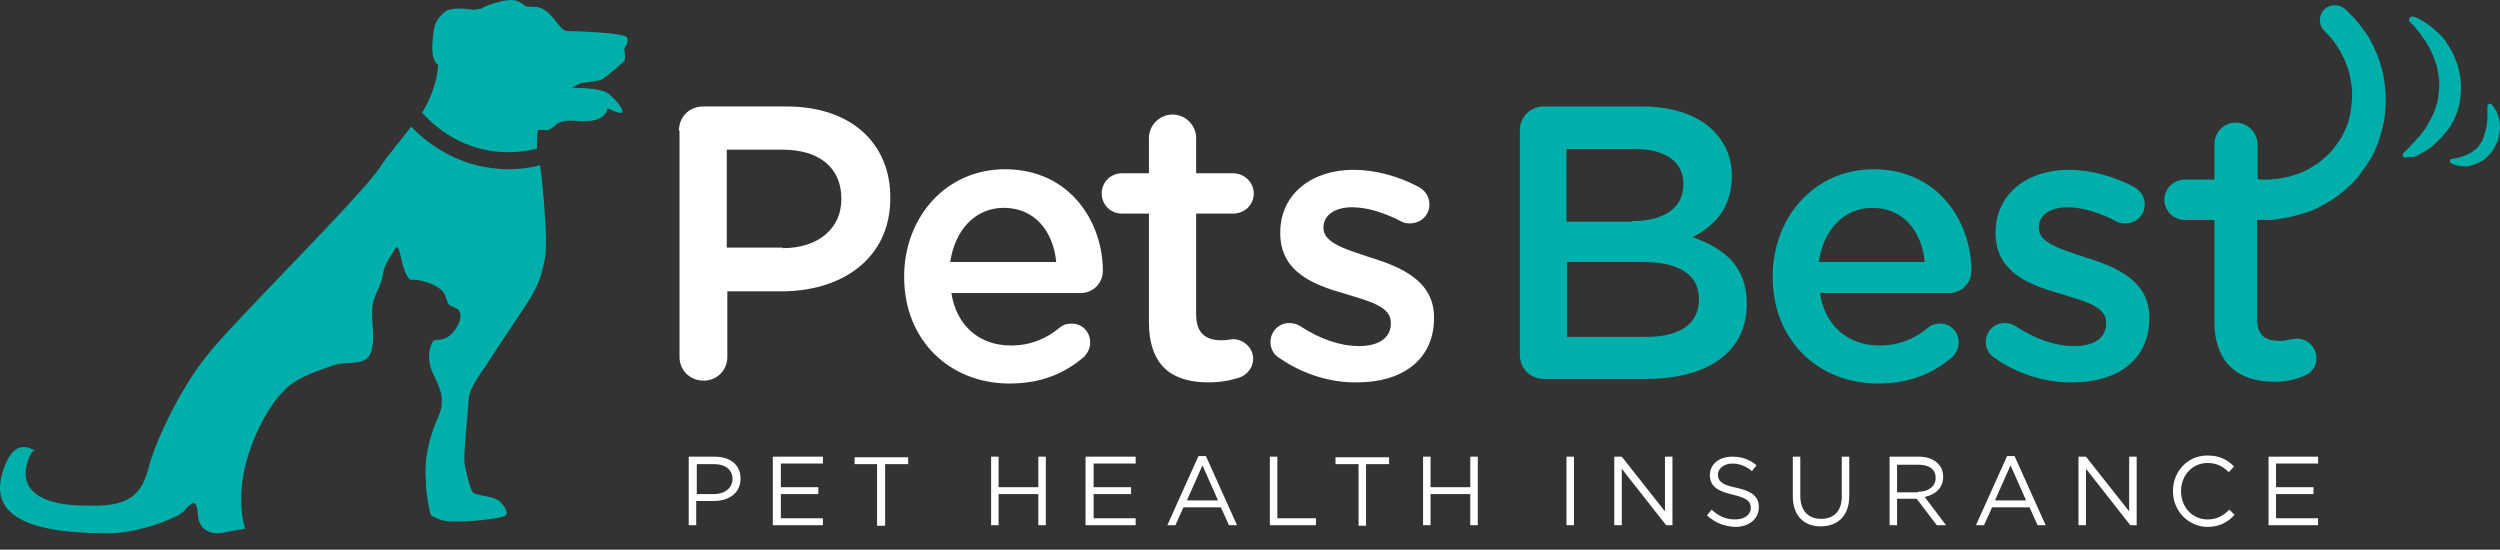 <svg width="141" height="31" viewBox="0 0 141 31" fill="none" xmlns="http://www.w3.org/2000/svg">
<rect x="0" y="0" width="141" height="31" fill="#333333" stroke="none"/>
<path d="M38.293 7.37C38.293 6.59 38.878 6.005 39.657 6.005H44.367C47.973 6.005 50.214 8.052 50.214 11.138V11.17C50.214 14.614 47.453 16.432 44.075 16.432H41.022V20.136C41.022 20.883 40.437 21.468 39.69 21.468C38.91 21.468 38.325 20.883 38.325 20.136V7.37H38.293ZM44.14 13.996C46.187 13.996 47.453 12.859 47.453 11.235V11.203C47.453 9.416 46.154 8.442 44.14 8.442H40.989V13.964H44.14V13.996ZM56.938 21.63C53.56 21.63 50.994 19.194 50.994 15.62V15.588C50.994 12.275 53.333 9.546 56.679 9.546C60.382 9.546 62.201 12.567 62.201 15.263C62.201 16.01 61.616 16.53 60.934 16.53H53.658C53.95 18.414 55.282 19.486 57.004 19.486C58.141 19.486 59.017 19.096 59.765 18.479C59.96 18.317 60.154 18.252 60.447 18.252C61.032 18.252 61.486 18.706 61.486 19.323C61.486 19.648 61.324 19.941 61.129 20.136C60.057 21.045 58.758 21.63 56.938 21.63ZM59.57 14.776C59.407 13.054 58.368 11.722 56.614 11.722C54.99 11.722 53.853 12.989 53.593 14.776H59.57ZM64.8 18.154V12.047H63.273C62.623 12.047 62.136 11.527 62.136 10.91C62.136 10.261 62.656 9.773 63.273 9.773H64.8V7.792C64.8 7.077 65.385 6.46 66.132 6.46C66.846 6.46 67.463 7.045 67.463 7.792V9.773H69.542C70.192 9.773 70.712 10.293 70.712 10.91C70.712 11.56 70.192 12.047 69.542 12.047H67.463V17.732C67.463 18.771 67.983 19.193 68.892 19.193C69.185 19.193 69.478 19.128 69.542 19.128C70.127 19.128 70.679 19.616 70.679 20.233C70.679 20.72 70.354 21.11 69.964 21.272C69.38 21.467 68.827 21.565 68.145 21.565C66.196 21.565 64.8 20.72 64.8 18.154V18.154ZM72.173 20.201C71.881 20.038 71.654 19.713 71.654 19.291C71.654 18.706 72.109 18.219 72.726 18.219C72.953 18.219 73.148 18.284 73.311 18.381C74.448 19.128 75.584 19.518 76.656 19.518C77.793 19.518 78.443 19.031 78.443 18.252V18.187C78.443 17.277 77.208 16.985 75.844 16.563C74.122 16.075 72.206 15.361 72.206 13.152V13.119C72.206 10.91 74.025 9.578 76.331 9.578C77.566 9.578 78.865 9.936 79.97 10.52C80.359 10.715 80.619 11.073 80.619 11.527C80.619 12.145 80.132 12.599 79.515 12.599C79.287 12.599 79.157 12.567 78.995 12.469C78.053 11.982 77.079 11.69 76.266 11.69C75.227 11.69 74.642 12.177 74.642 12.827V12.859C74.642 13.704 75.909 14.061 77.273 14.516C78.962 15.036 80.879 15.815 80.879 17.894V17.927C80.879 20.363 78.995 21.565 76.559 21.565C75.129 21.598 73.538 21.143 72.173 20.201Z" fill="white"/>
<path d="M85.719 7.37C85.719 6.59 86.304 6.005 87.083 6.005H92.605C94.359 6.005 95.756 6.493 96.633 7.37C97.316 8.052 97.673 8.897 97.673 9.903V9.936C97.673 11.787 96.633 12.762 95.464 13.379C97.25 13.996 98.517 15.036 98.517 17.115V17.147C98.517 19.908 96.243 21.37 92.833 21.37H87.083C86.303 21.37 85.719 20.785 85.719 20.006V7.37ZM92.053 12.47C93.775 12.47 94.944 11.787 94.944 10.391V10.358C94.944 9.156 93.97 8.409 92.248 8.409H88.35V12.502H92.053V12.47L92.053 12.47ZM92.865 18.999C94.717 18.999 95.821 18.284 95.821 16.887V16.855C95.821 15.556 94.782 14.776 92.67 14.776H88.382V18.999H92.865ZM105.924 21.63C102.545 21.63 99.979 19.194 99.979 15.62V15.588C99.979 12.275 102.318 9.546 105.664 9.546C109.367 9.546 111.186 12.567 111.186 15.263C111.186 16.01 110.601 16.53 109.919 16.53H102.643C102.935 18.414 104.267 19.486 105.989 19.486C107.126 19.486 108.003 19.096 108.75 18.479C108.945 18.317 109.14 18.252 109.432 18.252C110.017 18.252 110.471 18.706 110.471 19.324C110.471 19.648 110.309 19.941 110.114 20.136C109.042 21.045 107.743 21.63 105.924 21.63ZM108.555 14.776C108.393 13.054 107.353 11.723 105.599 11.723C103.975 11.723 102.838 12.989 102.578 14.776H108.555H108.555ZM112.518 20.201C112.225 20.038 111.998 19.714 111.998 19.291C111.998 18.706 112.453 18.219 113.07 18.219C113.297 18.219 113.492 18.284 113.655 18.382C114.792 19.129 115.929 19.519 117 19.519C118.137 19.519 118.787 19.031 118.787 18.252V18.187C118.787 17.277 117.553 16.985 116.188 16.563C114.467 16.075 112.55 15.361 112.55 13.152V13.119C112.55 10.911 114.369 9.578 116.676 9.578C117.91 9.578 119.209 9.936 120.314 10.521C120.704 10.716 120.963 11.073 120.963 11.528C120.963 12.145 120.476 12.6 119.859 12.6C119.632 12.6 119.502 12.567 119.339 12.47C118.397 11.982 117.423 11.69 116.611 11.69C115.571 11.69 114.987 12.177 114.987 12.827V12.86C114.987 13.704 116.253 14.061 117.618 14.516C119.307 15.036 121.224 15.815 121.224 17.894V17.927C121.224 20.363 119.34 21.565 116.903 21.565C115.474 21.598 113.85 21.143 112.518 20.201ZM135.679 8.897C135.581 8.897 135.516 8.831 135.516 8.766C135.516 8.702 135.516 8.636 135.581 8.604L135.874 8.312C136.069 8.117 136.296 7.857 136.556 7.565L136.653 7.435C136.751 7.305 136.848 7.175 136.913 7.045C137.043 6.818 137.141 6.623 137.238 6.428C137.335 6.2 137.4 5.973 137.465 5.778C137.465 5.745 137.498 5.681 137.498 5.648L137.53 5.388V5.258C137.53 5.161 137.563 5.096 137.563 4.998C137.595 4.739 137.563 4.479 137.53 4.251C137.498 4.024 137.465 3.764 137.368 3.537C137.27 3.244 137.205 3.049 137.108 2.887C137.043 2.724 136.913 2.497 136.783 2.302L136.751 2.27C136.653 2.107 136.556 1.977 136.458 1.848C136.361 1.718 136.263 1.62 136.199 1.523C136.133 1.458 136.101 1.393 136.036 1.36L135.906 1.23C135.874 1.198 135.874 1.165 135.874 1.101C135.874 1.068 135.906 1.003 135.938 0.97C135.971 0.938 136.004 0.938 136.068 0.938H136.133L136.231 0.97C136.263 0.97 136.263 1.003 136.296 1.003C136.361 1.035 136.426 1.035 136.491 1.101L136.556 1.133C136.653 1.198 136.783 1.263 136.913 1.36C137.011 1.425 137.075 1.49 137.173 1.555C137.238 1.62 137.335 1.685 137.433 1.782C137.53 1.88 137.628 1.945 137.693 2.043C137.79 2.14 137.888 2.237 137.953 2.367C138.115 2.595 138.277 2.855 138.407 3.147C138.602 3.602 138.83 4.284 138.797 5.064C138.797 5.193 138.797 5.291 138.765 5.421V5.583L138.7 5.908C138.7 5.94 138.667 6.005 138.667 6.038C138.57 6.395 138.44 6.72 138.277 6.98C138.212 7.11 138.115 7.272 138.017 7.37C137.92 7.5 137.822 7.597 137.725 7.727C137.53 7.922 137.335 8.117 137.14 8.279C136.828 8.512 136.49 8.708 136.133 8.864C135.874 8.831 135.711 8.864 135.679 8.897ZM139.025 9.384C138.83 9.384 138.602 9.351 138.44 9.286C138.31 9.254 138.245 9.221 138.245 9.189C138.212 9.156 138.18 9.156 138.18 9.124V9.026C138.212 8.994 138.245 8.961 138.277 8.961C138.277 8.961 138.342 8.961 138.472 8.929C138.635 8.897 138.797 8.864 138.959 8.799C139.057 8.766 139.122 8.734 139.252 8.669C139.284 8.636 139.349 8.604 139.382 8.604C139.414 8.572 139.447 8.572 139.479 8.539L139.512 8.507C139.609 8.442 139.674 8.377 139.739 8.312L139.772 8.279L139.967 7.987C140.032 7.889 140.064 7.792 140.096 7.694V7.662C140.129 7.565 140.162 7.435 140.194 7.337C140.226 7.207 140.259 7.11 140.259 7.012C140.259 6.915 140.291 6.785 140.291 6.688V6.525V6.2V5.973C140.291 5.908 140.356 5.843 140.421 5.843C140.454 5.843 140.519 5.876 140.519 5.876C140.519 5.876 140.584 5.94 140.649 6.038C140.681 6.103 140.714 6.168 140.779 6.233C140.811 6.33 140.876 6.46 140.909 6.59C140.974 6.785 141.038 7.077 140.974 7.467C140.941 7.792 140.811 8.149 140.616 8.442C140.519 8.604 140.389 8.734 140.259 8.864C140.129 8.994 139.967 9.091 139.837 9.156C139.772 9.189 139.674 9.221 139.609 9.254C139.544 9.286 139.447 9.319 139.382 9.319C139.284 9.384 139.154 9.384 139.025 9.384ZM134.542 5.226C134.509 4.739 134.444 4.251 134.314 3.797C134.184 3.342 134.022 2.952 133.859 2.595C133.762 2.432 133.664 2.237 133.6 2.107C133.502 1.945 133.405 1.815 133.307 1.685C133.112 1.425 132.95 1.198 132.788 1.035L132.398 0.645L132.268 0.516C131.943 0.223 131.423 0.223 131.099 0.516C130.774 0.84 130.741 1.36 131.066 1.718L131.131 1.782L131.228 1.88C131.293 1.945 131.391 2.043 131.488 2.172C131.618 2.302 131.716 2.465 131.846 2.66C131.911 2.757 131.975 2.855 132.041 2.985L132.236 3.374C132.333 3.634 132.463 3.927 132.528 4.251C132.593 4.576 132.658 4.933 132.658 5.291C132.658 5.648 132.625 6.005 132.56 6.395C132.528 6.59 132.463 6.753 132.43 6.915C132.398 7.012 132.365 7.11 132.3 7.24L132.268 7.305V7.37C132.3 7.305 132.268 7.337 132.268 7.337L132.203 7.467C132.041 7.824 131.813 8.117 131.586 8.409C131.358 8.702 131.066 8.929 130.806 9.156C130.514 9.351 130.221 9.546 129.929 9.676C129.794 9.744 129.653 9.799 129.507 9.839C129.377 9.871 129.214 9.936 129.084 9.968C128.825 10.033 128.565 10.066 128.337 10.098C128.24 10.098 128.11 10.098 128.012 10.131H127.558C127.493 10.131 127.428 10.131 127.363 10.098H127.33V8.149C127.33 7.5 126.778 6.915 126.096 6.915C125.414 6.915 124.894 7.467 124.894 8.149V10.131H123.205C122.588 10.131 122.068 10.651 122.068 11.268C122.068 11.885 122.588 12.405 123.205 12.405H124.894V18.187C124.894 20.331 126.128 21.532 128.24 21.532C128.857 21.532 129.409 21.435 129.929 21.208C130.384 21.045 130.644 20.656 130.644 20.201C130.645 20.055 130.617 19.911 130.562 19.777C130.507 19.642 130.426 19.52 130.323 19.417C130.22 19.314 130.098 19.233 129.963 19.178C129.829 19.123 129.685 19.095 129.539 19.096C129.442 19.096 129.344 19.129 129.247 19.129C129.084 19.161 128.89 19.226 128.597 19.226C127.688 19.226 127.298 18.869 127.298 17.959V12.405H128.11C128.24 12.405 128.402 12.372 128.565 12.34C128.89 12.307 129.279 12.21 129.669 12.112C129.864 12.047 130.059 11.982 130.286 11.917C130.481 11.82 130.709 11.755 130.904 11.625C131.326 11.398 131.748 11.138 132.138 10.813C132.528 10.488 132.917 10.131 133.21 9.676C133.535 9.254 133.827 8.799 134.022 8.279L134.12 8.084L134.152 8.019V7.954L134.184 7.857C134.217 7.727 134.249 7.662 134.282 7.532C134.347 7.24 134.444 6.98 134.477 6.72C134.542 6.265 134.574 5.745 134.542 5.226Z" fill="#00AFAA"/>
<path d="M28.612 9.547C28.32 9.547 28.027 9.514 27.767 9.482C25.558 9.222 23.999 7.988 23.187 7.143C22.538 8.02 21.855 8.767 21.466 9.384C20.426 11.008 13.117 18.188 11.656 20.072C9.999 22.151 8.667 25.172 8.375 26.406C7.855 28.485 6.523 28.55 4.639 28.517C1.001 28.42 1.391 26.601 1.521 26.178C1.748 25.301 1.975 25.431 2.008 25.464C1.943 25.399 1.001 24.684 0.384 26.016C-0.883 28.777 0.969 30.109 6.198 30.076C7.725 30.076 10.064 29.232 10.421 28.777C10.778 28.355 11.103 28.03 11.168 29.069C11.233 30.109 12.24 30.076 12.24 30.076C12.63 30.076 12.923 29.947 13.832 29.817L13.8 29.719C13.54 28.875 13.572 27.77 13.702 26.925C13.962 25.269 14.969 22.898 16.301 21.761C16.983 21.209 17.925 20.916 18.737 20.623C19.582 20.299 20.751 20.786 20.978 19.681C21.206 18.675 20.751 17.602 21.173 16.66C21.401 16.141 21.53 15.914 21.628 15.329C21.693 14.874 22.083 14.387 22.31 13.997C22.603 13.607 22.603 15.426 23.155 15.784C23.74 15.719 24.746 16.076 25.039 16.531C25.169 16.726 25.169 16.953 25.299 17.148C25.429 17.31 25.819 17.375 25.884 17.505C26.111 17.895 25.851 18.382 25.558 18.739C25.234 19.13 24.876 19.162 24.454 19.194C24.097 19.747 24.129 20.494 24.454 21.143C24.909 22.021 25.104 22.67 24.714 23.515C24.162 24.749 23.902 25.984 24.032 27.25V27.575C24.097 28.16 24.194 28.647 24.292 29.037C24.292 29.069 24.389 29.134 24.877 29.329C25.364 29.524 27.767 29.362 28.45 29.102C28.742 29.005 28.482 28.55 28.157 28.257C27.832 27.965 26.825 27.965 26.663 27.77C26.5 27.543 26.306 26.698 26.208 26.178C26.111 25.659 26.403 23.19 26.436 22.508C26.468 21.826 27.215 20.948 27.573 20.364C27.93 19.779 29.684 17.213 29.944 16.758C30.334 16.043 30.561 15.621 30.756 14.419C30.886 13.639 30.659 10.781 30.464 9.319C29.859 9.473 29.236 9.549 28.612 9.547Z" fill="#00AFAA"/>
<path d="M35.369 2.108C35.206 1.848 32.478 1.751 31.991 1.751C31.503 1.751 31.113 0.419 30.172 0.386C30.042 0.386 29.879 0.386 29.652 0.354L29.619 0.321C29.132 -0.036 28.905 -0.069 28.19 0.094C27.833 0.191 27.443 0.289 27.151 0.484C26.923 0.516 26.728 0.549 26.728 0.549C26.143 0.483 25.396 0.386 25.039 0.711C24.617 1.101 24.487 1.328 24.422 2.043C24.357 2.692 24.325 3.375 24.714 3.667C24.649 4.641 24.292 5.551 23.805 6.363C24.454 7.078 25.851 8.312 27.93 8.54C28.71 8.637 29.522 8.572 30.301 8.377C30.237 7.987 30.334 7.337 30.334 7.337C30.334 7.337 30.594 7.305 30.789 7.337C30.984 7.37 31.179 7.175 31.341 7.045C31.503 6.915 31.796 6.753 32.446 6.818C33.095 6.883 33.583 6.818 33.907 6.623C34.232 6.428 34.264 6.103 34.264 6.103C34.264 6.103 34.817 6.395 35.044 6.363C35.272 6.331 34.849 5.713 34.33 5.291C33.81 4.901 32.251 4.966 32.251 4.966C32.251 4.966 32.705 4.674 32.803 4.674C32.9 4.674 33.745 4.576 33.94 4.479C34.167 4.382 35.109 3.537 35.206 3.44C35.304 3.342 35.206 2.725 35.206 2.725C35.206 2.725 35.499 2.368 35.369 2.108Z" fill="#00AFAA"/>
<path d="M38.844 25.756H40.306C41.183 25.756 41.767 26.21 41.767 26.99C41.767 27.834 41.085 28.257 40.24 28.257H39.266V29.621H38.844V25.756H38.844ZM40.241 27.867C40.89 27.867 41.313 27.51 41.313 27.022C41.313 26.47 40.89 26.178 40.273 26.178H39.299V27.867H40.241V27.867ZM43.619 25.756H46.413V26.145H44.041V27.477H46.153V27.867H44.041V29.231H46.413V29.621H43.587V25.756H43.619ZM49.498 26.178H48.2V25.788H51.22V26.178H49.921V29.653H49.466V26.178H49.498ZM55.898 25.756H56.32V27.477H58.561V25.755H58.984V29.621H58.561V27.867H56.32V29.621H55.898V25.756ZM61.258 25.756H64.051V26.145H61.68V27.477H63.791V27.867H61.68V29.231H64.051V29.621H61.225V25.756H61.258ZM67.592 25.723H68.014L69.768 29.621H69.314L68.859 28.614H66.748L66.293 29.621H65.838L67.592 25.723ZM68.697 28.224L67.819 26.243L66.942 28.224H68.697ZM71.62 25.756H72.042V29.231H74.219V29.621H71.62V25.756ZM76.623 26.178H75.323V25.788H78.344V26.178H77.045V29.653H76.623V26.178ZM80.261 25.756H80.683V27.477H82.924V25.755H83.347V29.621H82.924V27.867H80.683V29.621H80.261V25.756ZM88.349 25.756H88.771V29.621H88.349V25.756ZM91.045 25.756H91.468L93.904 28.841V25.756H94.326V29.621H93.969L91.468 26.438V29.621H91.045V25.756ZM96.275 29.069L96.535 28.744C96.925 29.101 97.315 29.296 97.867 29.296C98.386 29.296 98.744 29.036 98.744 28.647C98.744 28.289 98.549 28.094 97.737 27.9C96.86 27.705 96.437 27.412 96.437 26.795C96.437 26.178 96.957 25.756 97.704 25.756C98.257 25.756 98.679 25.918 99.069 26.243L98.809 26.568C98.452 26.275 98.094 26.145 97.704 26.145C97.217 26.145 96.892 26.438 96.892 26.762C96.892 27.12 97.087 27.347 97.932 27.509C98.809 27.704 99.199 27.997 99.199 28.614C99.199 29.264 98.647 29.718 97.867 29.718C97.249 29.686 96.73 29.491 96.275 29.069ZM101.115 27.997V25.756H101.537V27.964C101.537 28.809 101.992 29.263 102.707 29.263C103.421 29.263 103.876 28.841 103.876 27.997V25.756H104.299V27.964C104.299 29.101 103.649 29.686 102.674 29.686C101.765 29.686 101.115 29.101 101.115 27.997ZM106.54 25.756H108.197C108.684 25.756 109.041 25.885 109.301 26.145C109.496 26.34 109.594 26.6 109.594 26.892C109.594 27.542 109.139 27.899 108.554 28.029L109.756 29.621H109.236L108.099 28.127H106.995V29.621H106.573V25.756H106.54ZM108.164 27.737C108.749 27.737 109.171 27.445 109.171 26.957C109.171 26.47 108.814 26.21 108.197 26.21H106.995V27.769H108.164V27.737ZM113.199 25.723H113.621L115.375 29.621H114.921L114.466 28.614H112.354L111.9 29.621H111.445L113.199 25.723ZM114.271 28.224L113.394 26.243L112.517 28.224H114.271ZM117.227 25.756H117.649L120.085 28.841V25.756H120.508V29.621H120.151L117.649 26.438V29.621H117.227L117.227 25.756ZM122.554 27.704C122.554 26.6 123.366 25.69 124.503 25.69C125.218 25.69 125.64 25.95 125.997 26.308L125.705 26.632C125.38 26.308 125.023 26.113 124.503 26.113C123.659 26.113 123.009 26.795 123.009 27.704C123.009 28.614 123.659 29.296 124.503 29.296C125.023 29.296 125.38 29.101 125.738 28.744L126.03 29.036C125.64 29.459 125.186 29.718 124.471 29.718C123.399 29.686 122.554 28.809 122.554 27.704ZM127.947 25.756H130.74V26.145H128.369V27.477H130.48V27.867H128.369V29.231H130.74V29.621H127.947V25.756Z" fill="white"/>
</svg>
